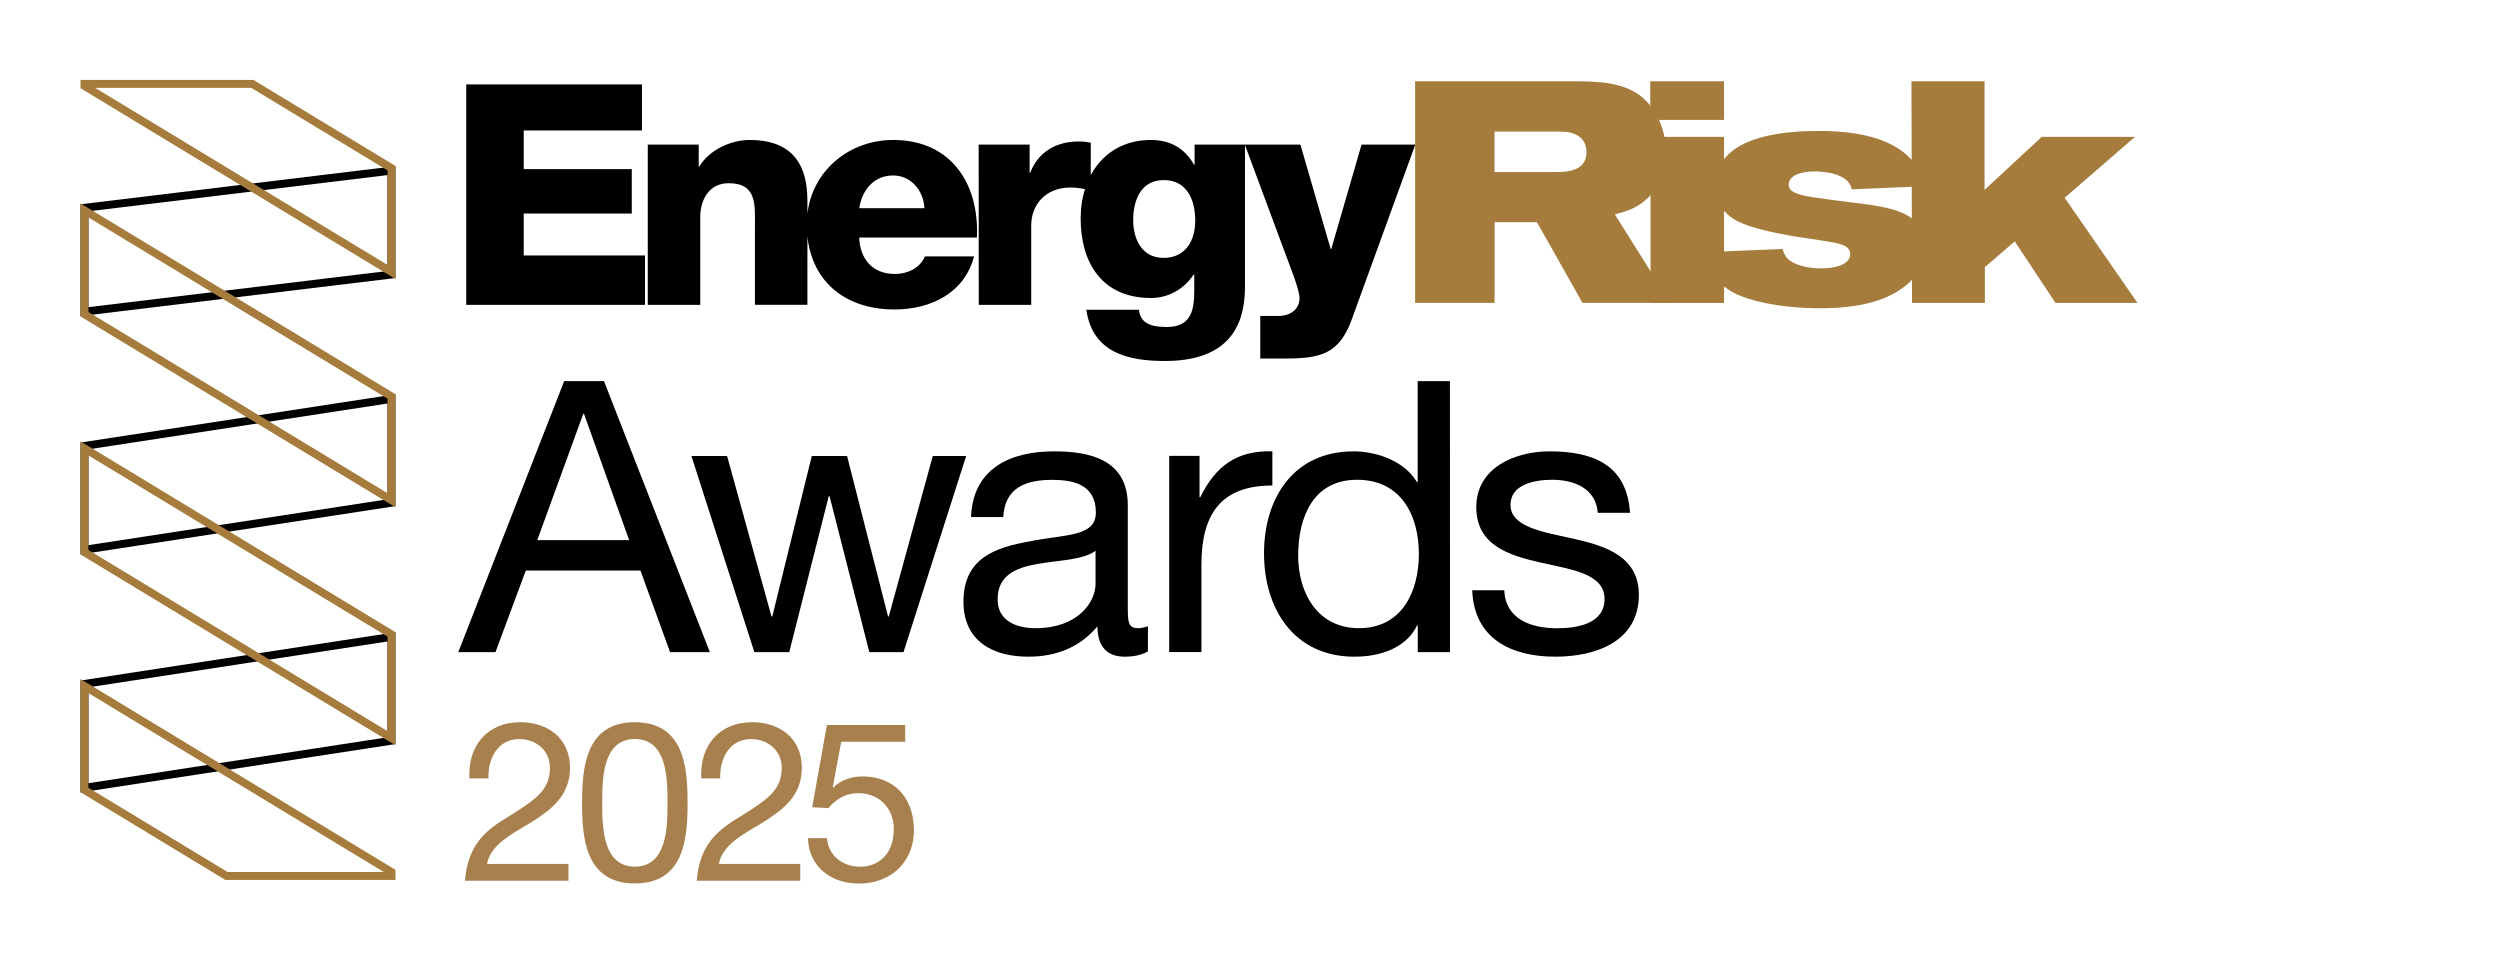 <?xml version="1.0" encoding="utf-8"?>
<!-- Generator: Adobe Illustrator 27.8.0, SVG Export Plug-In . SVG Version: 6.00 Build 0)  -->
<svg version="1.1" id="Layer_1" xmlns="http://www.w3.org/2000/svg" xmlns:xlink="http://www.w3.org/1999/xlink" x="0px" y="0px"
	 width="314px" height="120px" viewBox="0 0 314 120" style="enable-background:new 0 0 314 120;" xml:space="preserve">
<style type="text/css">
	.st0{fill:#A8804E;}
	.st1{fill:#A57C3C;}
	.st2{fill:none;stroke:#000000;stroke-width:0.996;stroke-miterlimit:10;}
	.st3{fill:none;stroke:#A67C3D;stroke-width:0.996;stroke-miterlimit:10;}
</style>
<g>
	<path class="st0" d="M58.96,97.76c-0.22-4.04,2.19-7.05,6.4-7.05c3.45,0,6.23,2.02,6.23,5.73c0,3.51-2.36,5.25-4.83,6.82
		c-2.47,1.49-5.14,2.81-5.59,5.25H71.4v2.11h-13c0.37-4.69,2.78-6.46,5.59-8.14c3.37-2.11,5.08-3.28,5.08-6.06
		c0-2.16-1.74-3.59-3.85-3.59c-2.78,0-3.96,2.56-3.87,4.94h-2.39V97.76z"/>
	<path class="st0" d="M79.74,90.71c6.23,0,6.62,5.76,6.62,10.14s-0.39,10.11-6.62,10.11s-6.63-5.73-6.63-10.11
		S73.51,90.71,79.74,90.71z M79.74,108.85c4.07,0,4.1-5.05,4.1-8.03c0-2.95-0.03-8-4.1-8s-4.1,5.05-4.1,8
		C75.64,103.8,75.67,108.85,79.74,108.85z"/>
	<path class="st0" d="M88.08,97.76c-0.22-4.04,2.19-7.05,6.4-7.05c3.45,0,6.23,2.02,6.23,5.73c0,3.51-2.36,5.25-4.83,6.82
		c-2.47,1.49-5.14,2.81-5.59,5.25h10.22v2.11h-13c0.37-4.69,2.78-6.46,5.59-8.14c3.37-2.11,5.08-3.28,5.08-6.06
		c0-2.16-1.74-3.59-3.85-3.59c-2.78,0-3.96,2.56-3.87,4.94h-2.38V97.76z"/>
	<path class="st0" d="M113.69,93.16h-8.03l-1.07,5.73l0.06,0.06c0.87-0.98,2.36-1.43,3.71-1.43c3.54,0,6.43,2.25,6.43,6.82
		c0,3.37-2.33,6.63-6.96,6.63c-3.45,0-6.26-2.11-6.35-5.7h2.39c0.14,2.05,1.8,3.59,4.18,3.59c2.27,0,4.21-1.57,4.21-4.72
		c0-2.61-1.8-4.52-4.49-4.52c-1.54,0-2.78,0.76-3.71,1.88l-2.05-0.11l1.85-10.33h9.83V93.16z"/>
</g>
<g>
	<path d="M70.86,47.87h5l13.3,34.04h-5l-3.72-10.25h-14.4l-3.81,10.25h-4.67L70.86,47.87z M67.48,67.84h11.54l-5.67-15.87h-0.09
		L67.48,67.84z"/>
	<path d="M113.48,81.91h-4.29l-5-19.59h-0.1l-4.96,19.59h-4.38l-7.91-24.64h4.48l5.58,20.16H97l4.96-20.16h4.43l5.15,20.16h0.09
		l5.53-20.16h4.19L113.48,81.91z"/>
	<path d="M144.18,81.81c-0.71,0.43-1.72,0.67-2.91,0.67c-2.1,0-3.43-1.14-3.43-3.81c-2.24,2.67-5.24,3.81-8.68,3.81
		c-4.48,0-8.15-1.96-8.15-6.91c0-5.58,4.15-6.82,8.34-7.58c4.43-0.91,8.29-0.52,8.29-3.62c0-3.58-2.96-4.1-5.48-4.1
		c-3.43,0-5.96,1.05-6.15,4.67h-4.05c0.24-6.1,4.91-8.25,10.44-8.25c4.43,0,9.25,1,9.25,6.77v12.68c0,1.91,0,2.76,1.29,2.76
		c0.38,0,0.81-0.1,1.24-0.24V81.81z M137.6,69.18c-3.15,2.34-12.3,0.05-12.3,6.1c0,2.67,2.29,3.62,4.77,3.62
		c5.34,0,7.53-3.29,7.53-5.58V69.18z"/>
	<path d="M146.85,57.26h3.81v5.2h0.09c1.96-4,4.67-5.91,9.06-5.77v4.29c-6.53,0-8.91,3.67-8.91,9.96V81.9h-4.05L146.85,57.26
		L146.85,57.26z"/>
	<path d="M182.12,81.91h-4.05v-3.34h-0.09c-1.33,2.72-4.43,3.91-7.87,3.91c-7.58,0-11.35-6.01-11.35-12.97s3.72-12.82,11.25-12.82
		c2.48,0,6.2,0.95,7.96,3.86h0.09V47.87h4.05L182.12,81.91L182.12,81.91z M170.68,78.9c5.48,0,7.53-4.72,7.53-9.3
		c0-4.81-2.19-9.34-7.77-9.34c-5.53,0-7.39,4.72-7.39,9.53C163.05,74.42,165.44,78.9,170.68,78.9z"/>
	<path d="M188.94,74.14c0.14,3.62,3.34,4.77,6.63,4.77c2.53,0,5.96-0.57,5.96-3.67c0-6.34-16.11-2.05-16.11-11.54
		c0-4.96,4.86-7.01,9.2-7.01c5.53,0,9.72,1.72,10.11,7.72h-4.05c-0.24-3.15-3.1-4.15-5.72-4.15c-2.43,0-5.24,0.67-5.24,3.15
		c0,2.86,4.29,3.43,8.06,4.29c4.05,0.91,8.06,2.29,8.06,7.01c0,5.91-5.48,7.77-10.49,7.77c-5.53,0-10.2-2.24-10.44-8.34H188.94z"/>
</g>
<g>
	<path class="st1" d="M187.71,21.61h7.49c1.54,0,4.06-0.04,4.06-2.52c0-0.63-0.2-1.3-0.71-1.77c-0.79-0.71-1.81-0.79-2.56-0.79
		h-8.28V21.61L187.71,21.61z M177.73,10.21h20.47c2.44,0.04,5.44,0.08,7.77,1.77c2.01,1.54,3.27,4.26,3.27,7.06
		c0,1.97-0.63,3.9-1.77,5.28c-1.58,1.89-3.47,2.29-4.65,2.6l6.98,11.12h-11.04l-5.72-10.13h-5.32v10.13h-9.98V10.21"/>
	<path class="st1" d="M207.31,17.19h9.23v20.86h-9.23V17.19L207.31,17.19z M207.27,10.21h9.27v4.85h-9.27V10.21"/>
	<path class="st1" d="M223.91,31.27c0.08,0.32,0.16,0.71,0.59,1.18c0.83,0.87,2.64,1.26,4.22,1.26c1.85,0,3.67-0.51,3.67-1.81
		c0-0.35-0.16-0.59-0.28-0.71c-0.51-0.59-1.97-0.79-4.89-1.22c-1.66-0.24-3.27-0.51-4.89-0.87c-4.06-0.95-6.82-1.97-6.82-5.91
		c0-6.66,10.21-6.74,13.05-6.74c6.03,0,11.91,1.46,13.25,6.94l-9.23,0.39c-0.39-2.09-3.75-2.25-4.61-2.25
		c-1.77,0-3.31,0.51-3.31,1.66c0,0.67,0.55,1.03,1.77,1.34c1.14,0.32,7.02,0.99,8.36,1.18c3.15,0.51,7.06,1.18,7.06,5.4
		c0,2.05-1.03,3.35-1.97,4.3c-1.74,1.62-4.69,3.31-11.32,3.31c-4.5,0-8.56-0.79-10.77-1.93c-2.41-1.26-3.08-2.96-3.27-5.13
		L223.91,31.27"/>
	<polyline class="st1" points="240.08,10.21 249.26,10.21 249.26,23.85 256.44,17.19 268.15,17.19 259.32,24.84 268.47,38.05 
		258.17,38.05 253.05,30.32 249.3,33.55 249.3,38.05 240.15,38.05 240.08,10.21 	"/>
	<path d="M58.56,38.29h22.45v-6.2H65.78v-5.27h13.57v-5.58H65.78v-4.85h14.85V10.6H58.56V38.29L58.56,38.29z M81.36,38.29h6.59
		V27.31c0-2.21,1.09-4.3,3.57-4.3c3.61,0,3.3,2.79,3.3,5.54v9.73h6.59V25.37c0-2.91-0.54-7.79-7.25-7.79c-2.4,0-5.12,1.28-6.32,3.33
		h-0.08v-2.75h-6.4V38.29L81.36,38.29z M107.92,26.15c0.39-2.44,1.94-4.11,4.27-4.11c2.21,0,3.8,1.86,3.92,4.11H107.92L107.92,26.15
		z M122.7,29.83c0.31-6.82-3.3-12.25-10.51-12.25c-5.93,0-10.86,4.42-10.86,10.59c0,6.75,4.46,10.7,11.01,10.7
		c4.5,0,8.8-2.02,10-6.67h-6.17c-0.62,1.47-2.17,2.21-3.76,2.21c-2.79,0-4.38-1.82-4.5-4.58L122.7,29.83L122.7,29.83z M122.93,38.29
		h6.59v-9.97c0-2.52,1.71-4.77,4.96-4.77c0.89,0,1.67,0.16,2.52,0.39v-6.01c-0.5-0.12-1.05-0.16-1.55-0.16
		c-2.83,0-5.08,1.36-6.05,3.92h-0.08v-3.53h-6.4L122.93,38.29L122.93,38.29z M150.12,27.7c0,2.52-1.2,4.69-3.99,4.69
		c-2.71,0-3.8-2.37-3.8-4.73c0-2.48,0.93-5.04,3.84-5.04C149.11,22.62,150.12,25.14,150.12,27.7L150.12,27.7z M156.36,18.16h-6.32
		v2.52h-0.08c-1.16-2.06-2.99-3.1-5.39-3.1c-5.7,0-8.84,4.5-8.84,9.85c0,5.66,2.75,10,8.84,10c2.13,0,4.15-1.09,5.35-2.95H150v1.9
		c0,2.48-0.31,4.69-3.45,4.69c-1.01,0-1.82-0.12-2.4-0.43c-0.62-0.31-0.97-0.85-1.12-1.74h-6.59c0.78,5.39,5.2,6.44,9.89,6.44
		c9.42,0,10.04-6.2,10.04-9.5V18.16H156.36z M177.76,18.16h-6.75l-3.8,13.11h-0.08l-3.8-13.11h-6.98l5.2,14
		c0.39,1.09,1.67,4.19,1.67,5.27c0,1.4-1.12,2.25-2.64,2.25h-2.29v5.35h3.1c4.46,0,6.82-0.54,8.41-4.96L177.76,18.16L177.76,18.16z"
		/>
</g>
<g>
	<polygon class="st2" points="49.17,21.43 10.61,26.1 10.61,39.14 49.17,34.48 	"/>
	<polygon class="st2" points="49.17,50.1 10.61,56.01 10.61,69.05 49.17,63.14 	"/>
	<polygon class="st3" points="49.17,21.12 31.7,10.54 10.61,10.54 10.61,10.8 49.17,34.16 	"/>
	<polygon class="st3" points="49.17,49.79 10.61,26.43 10.61,39.47 49.17,62.83 	"/>
	<polygon class="st2" points="49.17,79.99 10.61,85.9 10.61,98.95 49.17,93.03 	"/>
	<polygon class="st3" points="10.61,99.22 28.44,110.02 49.17,110.02 49.17,109.53 10.61,86.17 	"/>
	<polygon class="st3" points="49.17,79.68 10.61,56.32 10.61,69.36 49.17,92.72 	"/>
</g>
</svg>
